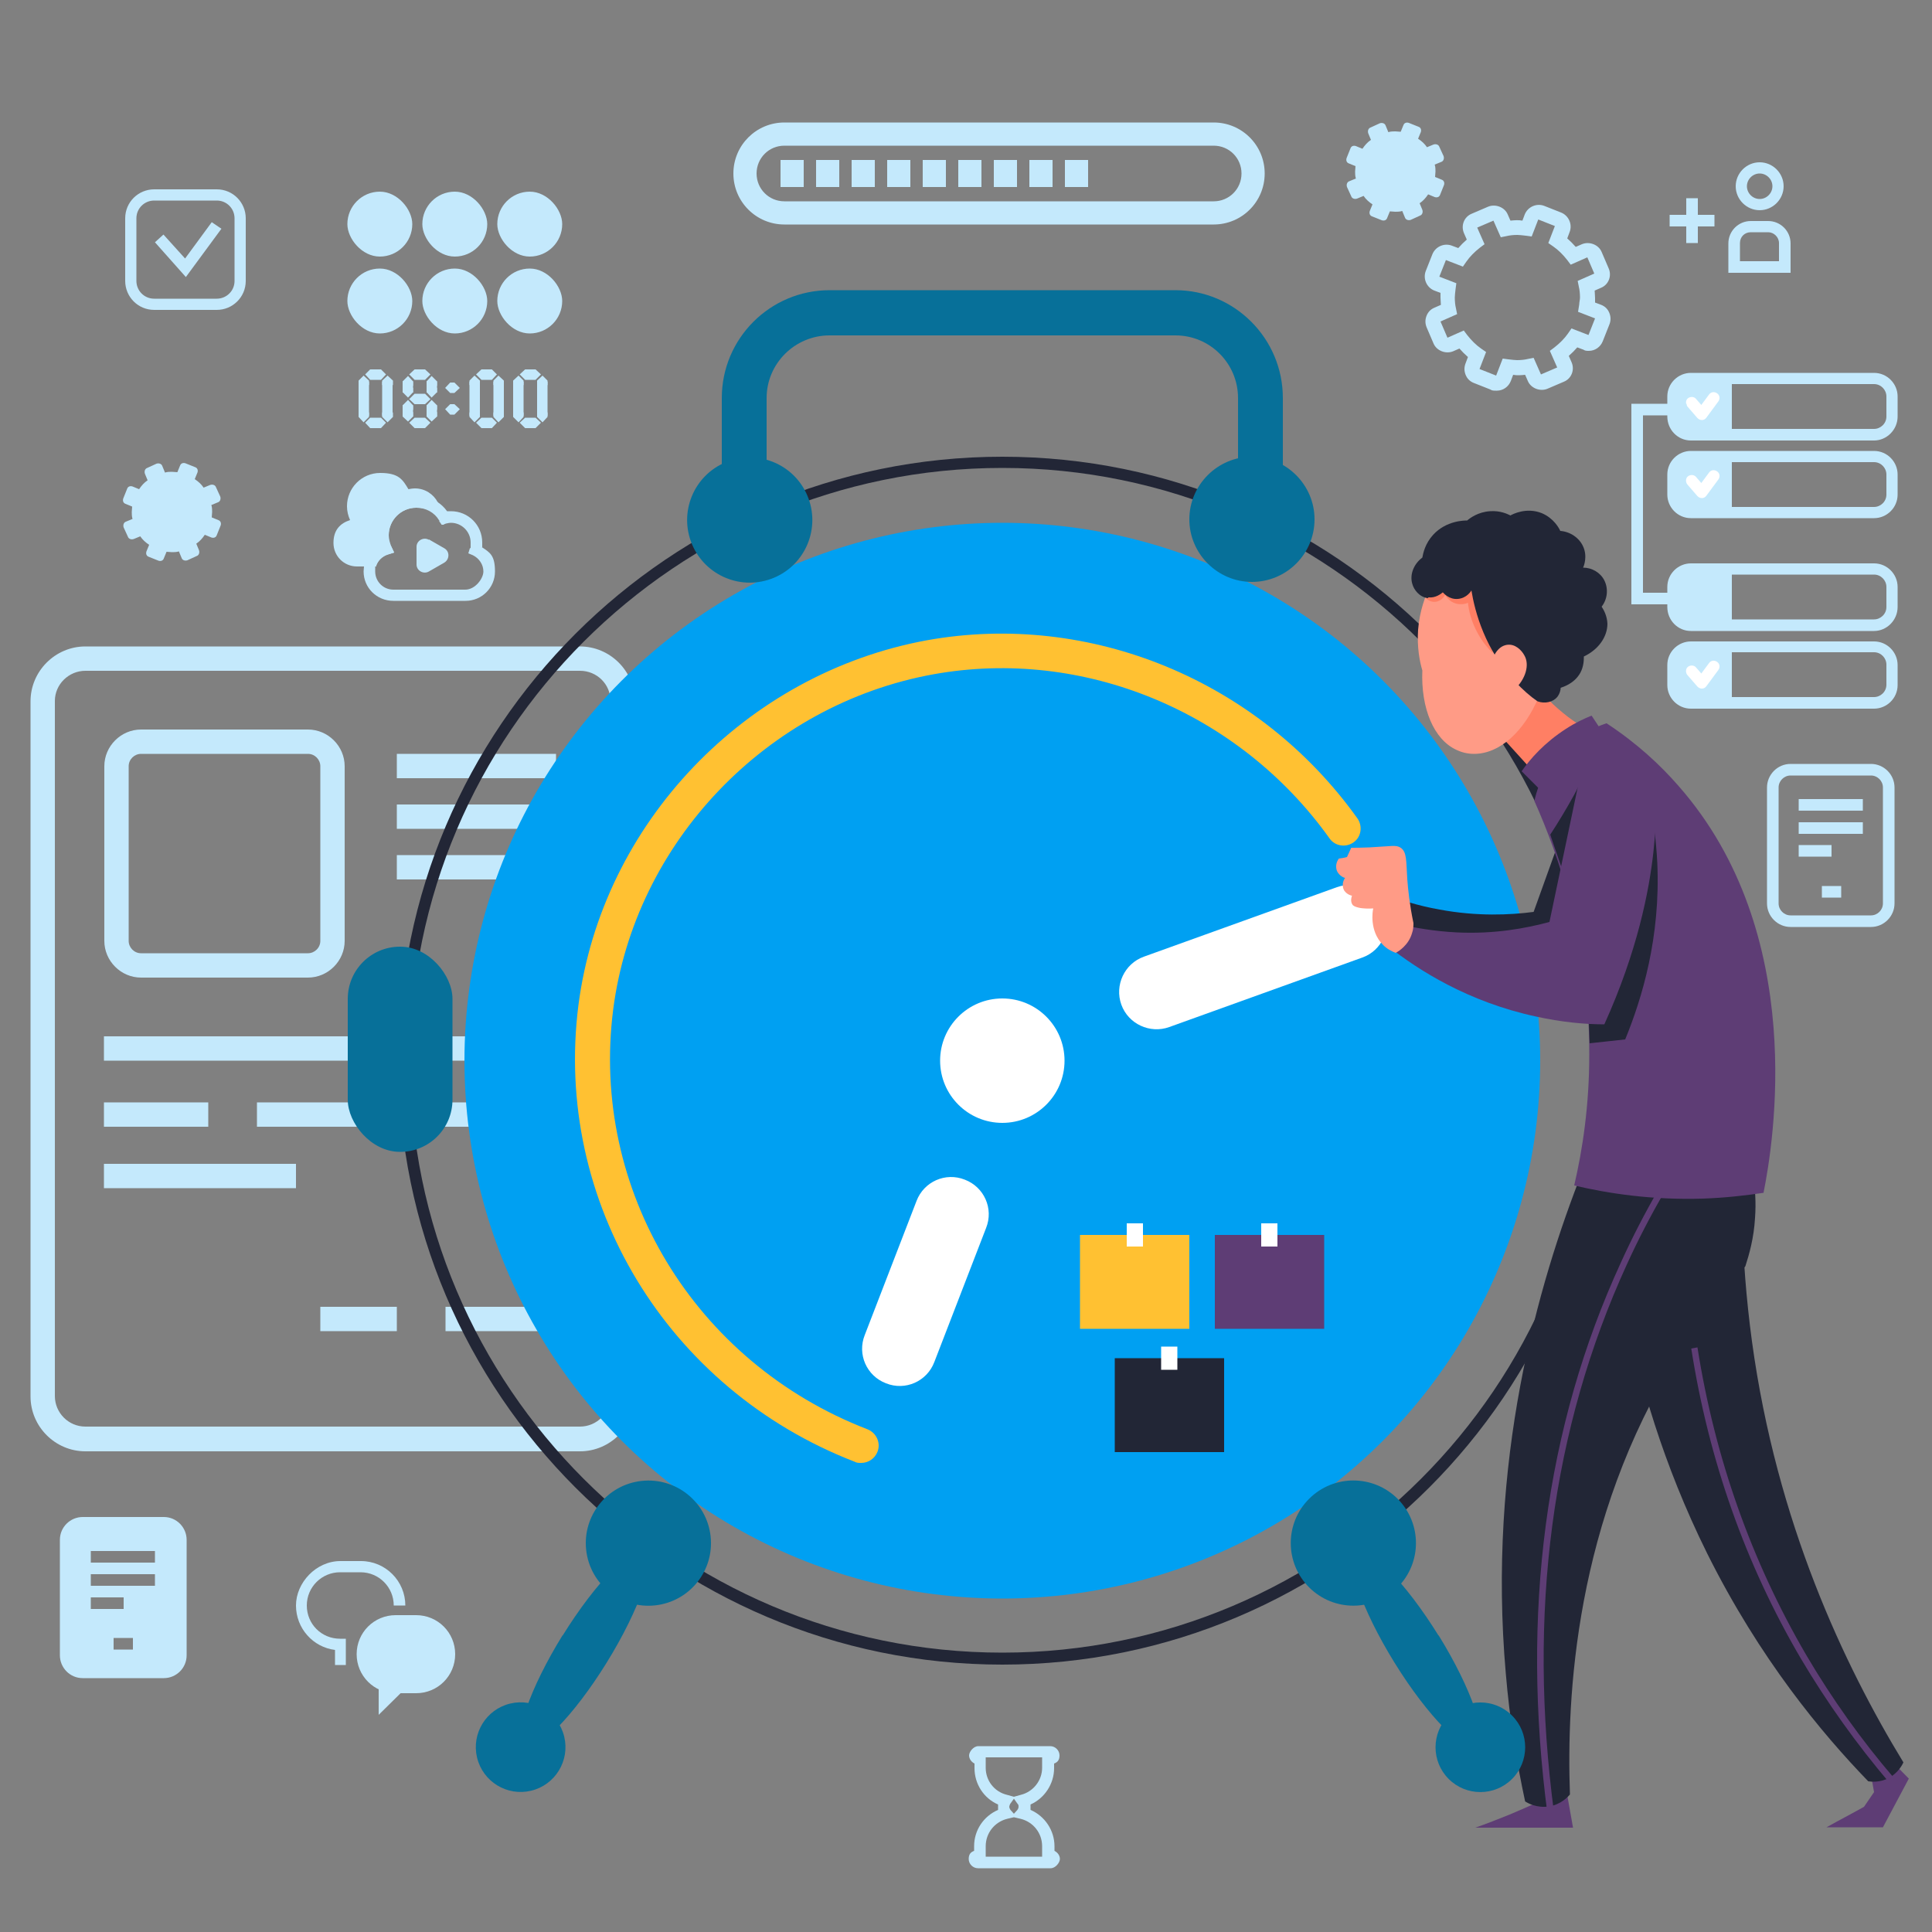 <?xml version="1.0" encoding="UTF-8"?>
<svg id="OBJECTS" xmlns="http://www.w3.org/2000/svg" version="1.1" viewBox="0 0 500 500">
  <rect x="0" y="0" width="500" height="500" fill="#808080" stroke="none"/>
  <!-- Generator: Adobe Illustrator 29.1.0, SVG Export Plug-In . SVG Version: 2.1.0 Build 142)  -->
  <defs>
    <style>
      .st0 {
        fill: #fff;
      }

      .st1 {
        fill: #5e3d75;
      }

      .st2 {
        fill: #ff7f64;
      }

      .st3 {
        fill: #00a0f2;
      }

      .st4 {
        fill: #ffc132;
      }

      .st5 {
        fill: #077099;
      }

      .st6 {
        fill: #c4e9fc;
      }

      .st7 {
        fill: #222636;
      }

      .st8 {
        fill: #ff9b86;
      }
    </style>
  </defs>
  <path class="st1" d="M486.9,453c2.4,2.4,4.7,4.9,7.1,7.3-2.2,4.2-4.5,8.4-6.7,12.6h-14.6c3.2-1.8,6.5-3.5,9.7-5.3.9-1.3,1.8-2.6,2.6-3.8-.5-3-1.1-6.1-1.6-9.1,1.1-.5,2.3-1.1,3.4-1.6Z"/>
  <path class="st1" d="M405.3,462.9c.6,3.4,1.2,6.8,1.8,10.1h-25.3c2.9-1,5.9-2.2,8.9-3.4,5.2-2.2,10.1-4.4,14.6-6.7Z"/>
  <g>
    <path class="st6" d="M150.1,375.6H22.1c-7.8,0-14.2-6.4-14.2-14.2v-179.9c0-7.8,6.4-14.2,14.2-14.2h128c7.8,0,14.2,6.4,14.2,14.2v179.9c0,7.8-6.4,14.2-14.2,14.2ZM22.1,173.6c-4.3,0-7.9,3.5-7.9,7.8v179.9c0,4.3,3.5,7.9,7.9,7.9h128c4.3,0,7.9-3.5,7.9-7.9v-179.9c0-4.3-3.5-7.8-7.9-7.8H22.1Z"/>
    <path class="st6" d="M79.7,253h-43.2c-5.2,0-9.5-4.3-9.5-9.5v-45.2c0-5.2,4.3-9.5,9.5-9.5h43.2c5.2,0,9.5,4.3,9.5,9.5v45.2c0,5.2-4.3,9.5-9.5,9.5ZM36.5,195.1c-1.7,0-3.2,1.4-3.2,3.2v45.2c0,1.7,1.4,3.2,3.2,3.2h43.2c1.7,0,3.2-1.4,3.2-3.2v-45.2c0-1.7-1.4-3.2-3.2-3.2h-43.2Z"/>
    <rect class="st6" x="102.7" y="195.1" width="41.2" height="6.3"/>
    <rect class="st6" x="102.7" y="208.2" width="41.2" height="6.3"/>
    <rect class="st6" x="102.7" y="221.3" width="41.2" height="6.3"/>
    <rect class="st6" x="26.9" y="268.2" width="67.1" height="6.3"/>
    <rect class="st6" x="107.2" y="268.2" width="16.1" height="6.3"/>
    <rect class="st6" x="26.9" y="285.3" width="27" height="6.3"/>
    <rect class="st6" x="66.5" y="285.3" width="27.5" height="6.3"/>
    <rect class="st6" x="107.2" y="285.3" width="33.8" height="6.3"/>
    <rect class="st6" x="26.9" y="301.2" width="49.7" height="6.3"/>
    <rect class="st6" x="82.9" y="338.2" width="19.8" height="6.3"/>
    <rect class="st6" x="115.3" y="338.2" width="28.7" height="6.3"/>
  </g>
  <path class="st7" d="M259.4,430.8c-86.2,0-156.3-70.1-156.3-156.3s70.1-156.3,156.3-156.3,156.3,70.1,156.3,156.3-70.1,156.3-156.3,156.3ZM259.4,121.1c-84.5,0-153.3,68.8-153.3,153.3s68.8,153.3,153.3,153.3,153.3-68.8,153.3-153.3-68.8-153.3-153.3-153.3Z"/>
  <circle class="st3" cx="259.4" cy="274.5" r="139.2"/>
  <path class="st6" d="M485,163.3h-47.4c-3.4,0-6.1-2.8-6.1-6.2v-5.2c0-3.4,2.8-6.1,6.1-6.1h47.4c3.4,0,6.1,2.8,6.1,6.1v5.2c0,3.4-2.8,6.2-6.1,6.2ZM437.6,148.7c-1.7,0-3.2,1.4-3.2,3.2v5.2c0,1.8,1.4,3.2,3.2,3.2h47.4c1.7,0,3.2-1.4,3.2-3.2v-5.2c0-1.7-1.4-3.2-3.2-3.2h-47.4Z"/>
  <path class="st6" d="M485,183.4h-47.4c-3.4,0-6.1-2.8-6.1-6.1v-5.2c0-3.4,2.8-6.1,6.1-6.1h47.4c3.4,0,6.1,2.8,6.1,6.1v5.2c0,3.4-2.8,6.1-6.1,6.1ZM437.6,168.8c-1.7,0-3.2,1.4-3.2,3.2v5.2c0,1.7,1.4,3.2,3.2,3.2h47.4c1.7,0,3.2-1.4,3.2-3.2v-5.2c0-1.7-1.4-3.2-3.2-3.2h-47.4Z"/>
  <path class="st6" d="M448.2,147.2v14.6h-10.6c-2.6,0-4.7-2.1-4.7-4.7v-5.2c0-2.6,2.1-4.7,4.7-4.7h10.6Z"/>
  <path class="st6" d="M437.6,167.4h10.6v14.5h-10.6c-2.6,0-4.7-2.1-4.7-4.7v-5.2c0-2.6,2.1-4.7,4.7-4.7Z"/>
  <path class="st0" d="M440.4,178.2c-.4,0-.8-.2-1.1-.5l-2.6-3c-.5-.6-.5-1.6.1-2.1.6-.5,1.6-.5,2.1.1l1.4,1.6,2-2.7c.5-.7,1.4-.8,2.1-.3.7.5.8,1.4.3,2.1l-3.1,4.2c-.3.4-.7.6-1.1.6h0Z"/>
  <path class="st6" d="M485,114h-47.4c-3.4,0-6.1-2.8-6.1-6.2v-5.2c0-3.4,2.8-6.1,6.1-6.1h47.4c3.4,0,6.1,2.8,6.1,6.1v5.2c0,3.4-2.8,6.2-6.1,6.2ZM437.6,99.4c-1.7,0-3.2,1.4-3.2,3.2v5.2c0,1.8,1.4,3.2,3.2,3.2h47.4c1.7,0,3.2-1.4,3.2-3.2v-5.2c0-1.7-1.4-3.2-3.2-3.2h-47.4Z"/>
  <path class="st6" d="M485,134.1h-47.4c-3.4,0-6.1-2.8-6.1-6.1v-5.2c0-3.4,2.8-6.1,6.1-6.1h47.4c3.4,0,6.1,2.8,6.1,6.1v5.2c0,3.4-2.8,6.1-6.1,6.1ZM437.6,119.6c-1.7,0-3.2,1.4-3.2,3.2v5.2c0,1.7,1.4,3.2,3.2,3.2h47.4c1.7,0,3.2-1.4,3.2-3.2v-5.2c0-1.7-1.4-3.2-3.2-3.2h-47.4Z"/>
  <path class="st6" d="M448.2,97.9v14.6h-10.6c-2.6,0-4.7-2.1-4.7-4.7v-5.2c0-2.6,2.1-4.7,4.7-4.7h10.6Z"/>
  <path class="st6" d="M437.6,118.1h10.6v14.5h-10.6c-2.6,0-4.7-2.1-4.7-4.7v-5.2c0-2.6,2.1-4.7,4.7-4.7Z"/>
  <path class="st0" d="M440.4,128.9c-.4,0-.8-.2-1.1-.5l-2.6-3c-.5-.6-.5-1.6.1-2.1.6-.5,1.6-.5,2.1.1l1.4,1.6,2-2.7c.5-.7,1.4-.8,2.1-.3.7.5.8,1.4.3,2.1l-3.1,4.2c-.3.4-.7.6-1.1.6h0Z"/>
  <path class="st7" d="M425.7,200.9c3.6,5.4,2.7,11.9.4,21-2.5,9.7-7.5,24.8-18.7,42.4-5.1-.7-10.9-2.1-17.2-4.4-15.9-5.8-26.8-15.1-33.2-21.7.3-2.3.7-4.7,1-7,4,1.6,8.9,3.2,14.6,4.2,9.7,1.8,18.2,1.4,24.3.6,5.2-14.4,10.3-28.7,15.5-43.1,3.3.6,9.7,2.4,13.3,7.9Z"/>
  <path class="st7" d="M450.9,315.4c.2,9.9,1,20.6,2.5,31.7,6.4,47,23.9,83.9,39.2,109-.3.7-1.4,2.7-3.7,4-2.4,1.3-4.7,1-5.4.9-12-12.4-28.1-31.7-41.7-59-11.6-23.4-17.6-45.1-20.8-61.2,10-8.5,20-17,30-25.5Z"/>
  <path class="st7" d="M453.8,304.9c.4,2.7.7,6.2.4,10.3-.3,5.2-1.5,9.4-2.5,12.5-5.9,6.6-11.9,14.3-17.5,23.2-26.7,42.7-28.8,88.5-27.9,113.5-.5.6-2.3,2.6-5.4,3.1-3.2.5-5.6-.9-6.2-1.3-2.2-10.2-4-21.2-5-33.1-4.8-54.6,8.1-100.4,20-130.4,14.7.7,29.4,1.5,44.2,2.2Z"/>
  <path class="st1" d="M400.5,469.6c-6.9-52.2-.6-100.3,19-142.9,2.9-6.4,6.2-12.8,9.8-19l1.4.8c-3.5,6.1-6.8,12.4-9.7,18.8-19.4,42.4-25.7,90.1-18.8,142l-1.7.2Z"/>
  <path class="st2" d="M414.3,190.5c-2.7-1.2-6.2-3-9.8-6-3.6-2.9-6.2-6-7.9-8.3-1.2,0-4,.1-6.8,1.9-4.1,2.6-5.3,6.7-5.6,7.7,6.2,6.8,12.4,13.7,18.6,20.5,3.8-5.3,7.7-10.5,11.5-15.8Z"/>
  <path class="st8" d="M398.2,180.4c-3.7,8.8-10,14.7-16.7,14.7-.9,0-2.6-.1-4.5-1-6-2.7-9.3-10.9-8.9-20.6-.7-2.3-1.4-6-1.1-10.5.4-5,1.9-8.8,3-11.1,3.9-.4,7,.2,9.2.9,15.6,5,18.9,26.6,19,27.6Z"/>
  <path class="st1" d="M415.8,187.2c7.9,5.2,13.9,10.8,18.6,16.2,33.7,38.3,24.5,92.8,22,105.3-4.7.7-10,1.3-15.7,1.5-13.1.4-24.4-1.3-33.3-3.4,2.2-9.4,3.9-20.8,3.9-33.8.1-28.7-7.9-51.6-14.2-65.7.5-2.4,1.6-5.8,3.9-9.3,4.9-7.3,12.1-9.9,14.7-10.8Z"/>
  <path class="st7" d="M426.9,207.3c1,4.8,1.7,10.1,2,15.9.9,19.4-4,35.3-8.3,45.8-3.1.3-6.1.7-9.2,1-.2-5.3-.4-10.6-.6-15.9,5.4-15.6,10.8-31.2,16.2-46.8Z"/>
  <path class="st1" d="M415.8,191.1c-1.3-2-2.6-3.9-3.9-5.9-2,.8-4.3,1.9-6.6,3.4-5.6,3.6-9.3,7.8-11.5,11,1.9,1.9,3.8,3.8,5.6,5.6,1.1-1.9,2.7-4.1,4.9-6.4,4.1-4.2,8.5-6.6,11.5-7.8Z"/>
  <path class="st7" d="M411.4,197.7c-1.2,2.5-2.5,5.1-3.9,7.8-2.1,3.8-4.2,7.3-6.3,10.5,1.5,4.5,3.1,8.9,4.6,13.4,1.9-10.6,3.8-21.2,5.6-31.8Z"/>
  <path class="st1" d="M424.6,199.8c4.3,4.8,4.3,11.4,3.3,20.7-1.1,10-4.1,25.6-12.7,44.6-5.2,0-11.2-.6-17.6-2-17.7-3.8-30.6-12.1-38.2-18.1.8-2,1.6-3.9,2.4-5.9,4.2,1,9.3,1.9,15.1,2.2,9.9.5,18.2-1.1,24.1-2.7,3.1-14.9,6.3-29.9,9.4-44.8,3.3.2,9.9,1.1,14.2,6Z"/>
  <path class="st1" d="M489,461.4c-8.5-10-16.2-20.8-22.9-32.1-14.4-24.5-23.9-51.5-28.4-80.3l1.6-.3c4.5,28.6,14,55.4,28.2,79.7,6.6,11.2,14.2,21.9,22.7,31.8l-1.3,1.1Z"/>
  <path class="st2" d="M368.2,152.3c-.2,1.6.9,3.1,2.4,3.4,1.4.3,2.8-.5,3.4-1.8.1.3,1,1.8,2.8,2.3,1.5.4,2.7,0,3.1-.2.2,1.9.8,4.8,2.6,8,1.2,2.2,2.7,3.9,3.8,5-1.4-6.3-2.9-12.7-4.3-19-4.6.8-9.2,1.6-13.8,2.3Z"/>
  <path class="st7" d="M369.5,154.8c-2.2-.3-3.6-2.2-4-3.7-.7-2.3.3-5.1,2.6-6.8.2-1.1.7-3.6,2.8-5.9,3.4-3.7,8.1-3.7,8.8-3.7.7-.6,2.8-2.2,5.9-2.4,2.6-.2,4.5.7,5.3,1.1.5-.3,4.1-2.2,8.1-.6,3.1,1.3,4.5,3.9,4.8,4.6,2.6.2,4.9,1.8,5.9,4,1.2,2.6.2,5.1,0,5.5,2.3,0,4.5,1.3,5.5,3.3,1.1,2.2.8,4.9-.7,6.8.6.9,1.4,2.4,1.5,4.4,0,3.4-2.3,6.7-6.1,8.5,0,.8,0,2.5-.9,4.2-1.6,2.9-4.6,3.7-5.1,3.9,0,.5-.2,1.5-.9,2.4-1.1,1.3-3.2,1.8-5.1,1.1-1.9-1.3-3.8-3-5.7-5-7.9-8.3-10.5-18.2-11.4-23.7-.1.2-1.2,2-3.5,2.2-2.3.2-3.7-1.5-3.9-1.7-.5.4-1.9,1.5-3.7,1.3Z"/>
  <path class="st8" d="M386.6,169.9c0-.1,1-2.6,3.3-3,2.2-.4,3.9,1.4,4.6,2.7,1.4,2.4.4,6.1-2.6,8.9-.8-.4-1.7-1-2.7-2-2.3-2.5-2.6-5.4-2.7-6.5Z"/>
  <path class="st0" d="M440.4,108.7c-.4,0-.8-.2-1.1-.5l-2.6-3c-.5-.6-.5-1.6.1-2.1.6-.5,1.6-.5,2.1.1l1.4,1.6,2-2.7c.5-.7,1.4-.8,2.1-.3.7.5.8,1.4.3,2.1l-3.1,4.2c-.3.4-.7.6-1.1.6h0Z"/>
  <path class="st6" d="M42.4,392.6h-21c-3.2,0-5.9,2.6-5.9,5.9v29.9c0,3.2,2.6,5.9,5.9,5.9h21c3.2,0,5.9-2.6,5.9-5.9v-29.9c0-3.2-2.6-5.9-5.9-5.9ZM23.5,413.4h8.5v3h-8.5v-3ZM34.4,426.9h-5v-3h5v3ZM40.1,410.4h-16.6v-3h16.6v3ZM40.1,404.4h-16.6v-3h16.6v3Z"/>
  <path class="st6" d="M271.7,483.5h-18.6c-1.3,0-2.4-1.1-2.4-2.4s.6-1.8,1.4-2.1v-1.2c0-4.2,2.5-7.8,6.2-9.4,0-.3,0-.6,0-.8s0-.4,0-.6c-3.7-1.6-6.1-5.3-6.1-9.4v-1.2c-.8-.4-1.4-1.2-1.4-2.1s1.1-2.4,2.4-2.4h18.6c1.3,0,2.4,1.1,2.4,2.4s-.6,1.8-1.4,2.1v1.2c0,4.1-2.5,7.8-6.1,9.4,0,.2,0,.4,0,.6s0,.6,0,.8c3.7,1.6,6.2,5.3,6.2,9.4v1.2c.8.4,1.4,1.2,1.4,2.1s-1.1,2.4-2.4,2.4ZM255.1,480.5h14.6v-2.7c0-3.4-2.3-6.3-5.6-7.1l-1.7-.4-1.7.4c-3.3.8-5.6,3.7-5.6,7.1v2.7ZM262.4,465.5l-1,1.4c0,.1-.2.4-.2.7s.2.6.3.8l.9,1,.9-1c.1-.2.3-.4.3-.8s0-.5-.2-.7l-1-1.4ZM255.1,454.8v2.7c0,3.3,2.2,6.2,5.5,7l1.8.5,1.8-.5c3.2-.8,5.5-3.7,5.5-7v-2.7h-14.6Z"/>
  <g>
    <g>
      <rect class="st6" x="121.5" y="98.8" width="2.7" height="8.8"/>
      <polygon class="st6" points="124.2 98.5 124.2 99.6 122.8 101 121.5 99.6 121.5 98.5 122.8 97.2 124.2 98.5"/>
      <polygon class="st6" points="124.2 106.8 124.2 107.9 122.8 109.3 121.5 107.9 121.5 106.8 122.8 105.4 124.2 106.8"/>
      <rect class="st6" x="127.7" y="98.8" width="2.7" height="8.8"/>
      <polygon class="st6" points="130.4 98.5 130.4 99.6 129 101 127.7 99.6 127.7 98.5 129 97.2 130.4 98.5"/>
      <polygon class="st6" points="127.3 95.6 126.5 95.6 126.2 95.6 125.7 95.6 125.4 95.6 124.6 95.6 123.2 96.9 124.6 98.3 125.4 98.3 125.7 98.3 126.2 98.3 126.5 98.3 127.3 98.3 128.6 96.9 127.3 95.6"/>
      <polygon class="st6" points="127.3 108.1 126.5 108.1 126.2 108.1 125.7 108.1 125.4 108.1 124.6 108.1 123.2 109.4 124.6 110.8 125.4 110.8 125.7 110.8 126.2 110.8 126.5 110.8 127.3 110.8 128.6 109.4 127.3 108.1"/>
      <polygon class="st6" points="130.4 106.8 130.4 107.9 129 109.3 127.7 107.9 127.7 106.8 129 105.4 130.4 106.8"/>
      <rect class="st6" x="132.8" y="98.8" width="2.7" height="8.8"/>
      <polygon class="st6" points="135.5 98.5 135.5 99.6 134.2 101 132.8 99.6 132.8 98.5 134.2 97.2 135.5 98.5"/>
      <polygon class="st6" points="135.5 106.8 135.5 107.9 134.2 109.3 132.8 107.9 132.8 106.8 134.2 105.4 135.5 106.8"/>
      <rect class="st6" x="139" y="98.8" width="2.7" height="8.8"/>
      <polygon class="st6" points="141.7 98.5 141.7 99.6 140.4 101 139 99.6 139 98.5 140.4 97.2 141.7 98.5"/>
      <polygon class="st6" points="138.6 95.6 137.9 95.6 137.5 95.6 137 95.6 136.7 95.6 135.9 95.6 134.5 96.9 135.9 98.3 136.7 98.3 137 98.3 137.5 98.3 137.9 98.3 138.6 98.3 140 96.9 138.6 95.6"/>
      <polygon class="st6" points="138.6 108.1 137.9 108.1 137.5 108.1 137 108.1 136.7 108.1 135.9 108.1 134.5 109.4 135.9 110.8 136.7 110.8 137 110.8 137.5 110.8 137.9 110.8 138.6 110.8 140 109.4 138.6 108.1"/>
      <polygon class="st6" points="141.7 106.8 141.7 107.9 140.4 109.3 139 107.9 139 106.8 140.4 105.4 141.7 106.8"/>
      <rect class="st6" x="92.8" y="98.8" width="2.7" height="8.8"/>
      <polygon class="st6" points="95.5 98.5 95.5 99.6 94.1 101 92.8 99.6 92.8 98.5 94.1 97.2 95.5 98.5"/>
      <polygon class="st6" points="95.5 106.8 95.5 107.9 94.1 109.3 92.8 107.9 92.8 106.8 94.1 105.4 95.5 106.8"/>
      <rect class="st6" x="98.9" y="98.8" width="2.7" height="8.8"/>
      <polygon class="st6" points="101.7 98.5 101.7 99.6 100.3 101 98.9 99.6 98.9 98.5 100.3 97.2 101.7 98.5"/>
      <polygon class="st6" points="98.6 95.6 97.8 95.6 97.5 95.6 97 95.6 96.7 95.6 95.8 95.6 94.5 96.9 95.8 98.3 96.7 98.3 97 98.3 97.5 98.3 97.8 98.3 98.6 98.3 99.9 96.9 98.6 95.6"/>
      <polygon class="st6" points="98.6 108.1 97.8 108.1 97.5 108.1 97 108.1 96.7 108.1 95.8 108.1 94.5 109.4 95.8 110.8 96.7 110.8 97 110.8 97.5 110.8 97.8 110.8 98.6 110.8 99.9 109.4 98.6 108.1"/>
      <polygon class="st6" points="101.7 106.8 101.7 107.9 100.3 109.3 98.9 107.9 98.9 106.8 100.3 105.4 101.7 106.8"/>
      <polygon class="st6" points="116.5 99 117.6 99 119 100.4 117.6 101.7 116.5 101.7 115.2 100.4 116.5 99"/>
      <polygon class="st6" points="116.5 104.6 117.6 104.6 119 105.9 117.6 107.3 116.5 107.3 115.2 105.9 116.5 104.6"/>
      <g>
        <polygon class="st6" points="110 95.6 109.2 95.6 108.9 95.6 108.4 95.6 108.1 95.6 107.3 95.6 105.9 96.9 107.3 98.3 108.1 98.3 108.4 98.3 108.9 98.3 109.2 98.3 110 98.3 111.4 96.9 110 95.6"/>
        <polygon class="st6" points="110 101.9 109.2 101.9 108.9 101.9 108.4 101.9 108.1 101.9 107.3 101.9 105.9 103.3 107.3 104.6 108.1 104.6 108.4 104.6 108.9 104.6 109.2 104.6 110 104.6 111.4 103.3 110 101.9"/>
        <polygon class="st6" points="110 108.1 109.2 108.1 108.9 108.1 108.4 108.1 108.1 108.1 107.3 108.1 105.9 109.4 107.3 110.8 108.1 110.8 108.4 110.8 108.9 110.8 109.2 110.8 110 110.8 111.4 109.4 110 108.1"/>
        <polygon class="st6" points="113.1 104.9 113.1 106 111.7 107.3 110.4 106 110.4 104.9 111.7 103.5 113.1 104.9"/>
        <polygon class="st6" points="113.1 106.7 113.1 107.8 111.7 109.1 110.4 107.8 110.4 106.7 111.7 105.3 113.1 106.7"/>
        <rect class="st6" x="110.4" y="104.9" width="2.7" height="2.9"/>
        <polygon class="st6" points="113.1 98.7 113.1 99.8 111.7 101.1 110.4 99.8 110.4 98.7 111.7 97.3 113.1 98.7"/>
        <polygon class="st6" points="113.1 100.4 113.1 101.5 111.7 102.9 110.4 101.5 110.4 100.4 111.7 99.1 113.1 100.4"/>
        <rect class="st6" x="110.4" y="98.7" width="2.7" height="2.9"/>
        <polygon class="st6" points="106.9 104.9 106.9 106 105.6 107.3 104.2 106 104.2 104.9 105.6 103.5 106.9 104.9"/>
        <polygon class="st6" points="106.9 106.7 106.9 107.8 105.6 109.1 104.2 107.8 104.2 106.7 105.6 105.3 106.9 106.7"/>
        <rect class="st6" x="104.2" y="104.9" width="2.7" height="2.9"/>
        <polygon class="st6" points="106.9 98.7 106.9 99.8 105.6 101.1 104.2 99.8 104.2 98.7 105.6 97.3 106.9 98.7"/>
        <polygon class="st6" points="106.9 100.4 106.9 101.5 105.6 102.9 104.2 101.5 104.2 100.4 105.6 99.1 106.9 100.4"/>
        <rect class="st6" x="104.2" y="98.7" width="2.7" height="2.9"/>
      </g>
    </g>
    <g>
      <rect class="st6" x="89.9" y="49.6" width="16.8" height="16.8" rx="8.4" ry="8.4"/>
      <rect class="st6" x="109.3" y="49.6" width="16.8" height="16.8" rx="8.4" ry="8.4"/>
      <rect class="st6" x="128.7" y="49.6" width="16.8" height="16.8" rx="8.4" ry="8.4"/>
      <rect class="st6" x="89.9" y="69.5" width="16.8" height="16.8" rx="8.4" ry="8.4"/>
      <rect class="st6" x="109.3" y="69.5" width="16.8" height="16.8" rx="8.4" ry="8.4"/>
      <rect class="st6" x="128.7" y="69.5" width="16.8" height="16.8" rx="8.4" ry="8.4"/>
    </g>
  </g>
  <path class="st6" d="M56.5,134.6l-1.7-.7c0-.5.1-.9.1-1.4s0-1.2-.2-1.8l1.7-.7c.6-.2.8-.9.6-1.5l-1.1-2.4c-.2-.6-.9-.8-1.5-.6l-1.7.7c-.6-.9-1.4-1.6-2.3-2.2l.7-1.7c.2-.6,0-1.2-.6-1.4l-2.5-1c-.6-.2-1.2,0-1.4.6l-.7,1.7c-.5,0-.9-.1-1.4-.1s-1.2,0-1.8.2l-.7-1.7c-.2-.6-.9-.8-1.5-.6l-2.4,1.1c-.6.2-.8.9-.6,1.5l.7,1.7c-.9.6-1.6,1.4-2.2,2.3l-1.7-.7c-.6-.2-1.2,0-1.4.6l-1,2.5c-.2.6,0,1.2.6,1.4l1.7.7c0,.5-.1.9-.1,1.4s0,1.2.2,1.8l-1.7.7c-.6.2-.8.9-.6,1.5l1.1,2.4c.2.6.9.8,1.5.6l1.7-.7c.6.9,1.4,1.6,2.3,2.2l-.7,1.7c-.2.6,0,1.2.6,1.4l2.5,1c.6.2,1.2,0,1.4-.6l.7-1.7c.5,0,.9.1,1.4.1s1.2,0,1.8-.2l.7,1.7c.2.6.9.8,1.5.6l2.4-1.1c.6-.2.8-.9.6-1.5l-.7-1.7c.9-.6,1.6-1.4,2.2-2.3l1.7.7c.6.2,1.2,0,1.4-.6l1-2.5c.2-.6,0-1.2-.6-1.4Z"/>
  <path class="st6" d="M373.1,46.5l-1.7-.7c0-.5.1-.9.1-1.4s0-1.2-.2-1.8l1.7-.7c.6-.2.8-.9.6-1.5l-1.1-2.4c-.2-.6-.9-.8-1.5-.6l-1.7.7c-.6-.9-1.4-1.6-2.3-2.2l.7-1.7c.2-.6,0-1.2-.6-1.4l-2.5-1c-.6-.2-1.2,0-1.4.6l-.7,1.7c-.5,0-.9-.1-1.4-.1s-1.2,0-1.8.2l-.7-1.7c-.2-.6-.9-.8-1.5-.6l-2.4,1.1c-.6.2-.8.9-.6,1.5l.7,1.7c-.9.6-1.6,1.4-2.2,2.3l-1.7-.7c-.6-.2-1.2,0-1.4.6l-1,2.5c-.2.6,0,1.2.6,1.4l1.7.7c0,.5-.1.9-.1,1.4s0,1.2.2,1.8l-1.7.7c-.6.2-.8.9-.6,1.5l1.1,2.4c.2.6.9.8,1.5.6l1.7-.7c.6.9,1.4,1.6,2.3,2.2l-.7,1.7c-.2.6,0,1.2.6,1.4l2.5,1c.6.2,1.2,0,1.4-.6l.7-1.7c.5,0,.9.1,1.4.1s1.2,0,1.8-.2l.7,1.7c.2.6.9.8,1.5.6l2.4-1.1c.6-.2.8-.9.6-1.5l-.7-1.7c.9-.6,1.6-1.4,2.2-2.3l1.7.7c.6.2,1.2,0,1.4-.6l1-2.5c.2-.6,0-1.2-.6-1.4Z"/>
  <path class="st6" d="M387.1,101.1c-.5,0-1,0-1.4-.3l-4.3-1.7c-1-.4-1.7-1.1-2.1-2.1-.4-1-.4-2,0-3l.6-1.6c-.8-.7-1.5-1.4-2.2-2.2l-1.6.7c-1.9.8-4.3-.1-5.1-2l-1.8-4.2c-.4-1-.4-2,0-3,.4-1,1.1-1.7,2.1-2.1l1.6-.7c0-.6-.1-1.2-.1-1.9s0-.8,0-1.2l-1.6-.6c-2-.8-3-3.1-2.2-5.1l1.7-4.3c.8-2,3.1-3,5.1-2.2l1.6.6c.7-.8,1.4-1.5,2.2-2.2l-.7-1.6c-.9-2,0-4.3,2-5.1l4.2-1.8c1.9-.8,4.3.1,5.1,2l.7,1.6c1-.1,2.1-.2,3.1,0l.6-1.6c.8-2,3.1-3,5.1-2.2l4.3,1.7c2,.8,3,3.1,2.2,5.1l-.6,1.6c.8.7,1.5,1.4,2.2,2.2l1.6-.7c1.9-.8,4.3.1,5.1,2l1.8,4.2c.9,2,0,4.3-2,5.1l-1.6.7c0,.6.1,1.2.1,1.9s0,.8,0,1.2l1.6.6c1,.4,1.7,1.1,2.1,2.1.4,1,.4,2,0,3l-1.7,4.3c-.6,1.5-2,2.5-3.6,2.5h0c-.5,0-1,0-1.4-.3l-1.6-.6c-.7.8-1.4,1.5-2.2,2.2l.7,1.6c.9,2,0,4.3-2,5.1l-4.2,1.8c-1.9.8-4.3-.1-5.1-2l-.7-1.6c-1,.1-2.1.2-3.1,0l-.6,1.6c-.6,1.5-2,2.5-3.6,2.5ZM378.8,85.5l.9,1.2c1.1,1.4,2.3,2.6,3.6,3.5l1.3.9-1.7,4.4,4.3,1.7,1.7-4.4,1.5.2c1,.1,1.6.2,2.2.2,1,0,2-.1,2.8-.3l1.5-.3,1.9,4.3,4.2-1.8-1.9-4.3,1.2-.9c1.4-1.1,2.6-2.3,3.5-3.6l.9-1.3,4.4,1.7,1.7-4.3-4.4-1.7.3-1.9c0-.6.2-1.2.2-1.8,0-1-.1-2-.3-2.8l-.3-1.5,4.3-1.9-1.8-4.2-4.3,1.9-.9-1.2c-1.1-1.4-2.3-2.6-3.6-3.5l-1.3-.9,1.7-4.4-4.3-1.7-1.7,4.4-1.5-.2c-1-.1-1.6-.2-2.2-.2-1,0-2,.1-2.8.3l-1.5.3-1.9-4.3-4.2,1.8,1.9,4.3-1.2.9c-1.4,1.1-2.6,2.3-3.5,3.6l-.9,1.3-4.4-1.7-1.7,4.3,4.4,1.7-.2,1.5c-.1,1-.2,1.6-.2,2.2,0,1,.1,2,.3,2.8l.3,1.5-4.3,1.9,1.8,4.2,4.3-1.9Z"/>
  <g>
    <path class="st6" d="M56.1,80.2h-16.2c-4.2,0-7.5-3.4-7.5-7.5v-16.2c0-4.2,3.4-7.5,7.5-7.5h16.2c4.2,0,7.5,3.4,7.5,7.5v16.2c0,4.2-3.4,7.5-7.5,7.5ZM39.9,51.9c-2.5,0-4.6,2-4.6,4.6v16.2c0,2.5,2,4.6,4.6,4.6h16.2c2.5,0,4.6-2,4.6-4.6v-16.2c0-2.5-2-4.6-4.6-4.6h-16.2Z"/>
    <polygon class="st6" points="48.1 71.7 40.1 62.7 42.3 60.7 47.9 66.9 54.8 57.5 57.3 59.2 48.1 71.7"/>
  </g>
  <g>
    <path class="st6" d="M484.2,239.9h-20.8c-3.3,0-6.1-2.7-6.1-6.1v-30c0-3.3,2.7-6.1,6.1-6.1h20.8c3.3,0,6.1,2.7,6.1,6.1v30c0,3.3-2.7,6.1-6.1,6.1ZM463.4,200.7c-1.7,0-3.1,1.4-3.1,3.1v30c0,1.7,1.4,3.1,3.1,3.1h20.8c1.7,0,3.1-1.4,3.1-3.1v-30c0-1.7-1.4-3.1-3.1-3.1h-20.8Z"/>
    <rect class="st6" x="465.5" y="206.8" width="16.6" height="3"/>
    <rect class="st6" x="465.5" y="212.8" width="16.6" height="3"/>
    <rect class="st6" x="465.5" y="218.7" width="8.5" height="3"/>
    <rect class="st6" x="471.5" y="229.3" width="5" height="3"/>
  </g>
  <circle class="st0" cx="259.4" cy="274.5" r="16.1"/>
  <path class="st0" d="M223.8,345.5l13.4-34.7c1.9-5,7.5-7.5,12.5-5.5h0c5,1.9,7.5,7.5,5.5,12.5l-13.4,34.7c-1.9,5-7.5,7.5-12.5,5.5h0c-5-1.9-7.5-7.5-5.5-12.5Z"/>
  <path class="st0" d="M290.2,260h0c-1.8-5,.8-10.6,5.8-12.4l50-18c5-1.8,10.6.8,12.4,5.8h0c1.8,5-.8,10.6-5.8,12.4l-50,18c-5,1.8-10.6-.8-12.4-5.8Z"/>
  <path class="st8" d="M365.8,238.8c0,.8,0,1.7-.4,2.8-.9,3-3.4,4.6-4.2,5-1-.4-2.3-1-3.4-2.2-3.4-3.5-2.6-8.6-2.4-9.3-1.4.1-2.5,0-3.3-.1-1.6-.3-2-.7-2.1-.9-.6-.9-.2-2.1-.1-2.3-.2,0-1.3-.3-2-1.3-.6-1-.5-2.3.2-3.3-.2,0-1.5-.5-2.1-1.8-.4-1.1-.2-2.3.5-3.2.7-.1,1.4-.2,2.1-.4.4-.8.7-1.6,1.1-2.4,1.1,0,2.8,0,4.8-.1,5.7-.3,6.8-.7,8,.1,1.6,1.1,1.4,3.3,1.7,8.1.2,2.7.6,6.6,1.6,11.4Z"/>
  <g>
    <circle class="st5" cx="383.2" cy="452.2" r="11.6" transform="translate(-207.6 403.4) rotate(-45)"/>
    <circle class="st5" cx="350.3" cy="399.3" r="16.2" transform="translate(-179.8 364.7) rotate(-45)"/>
    <path class="st5" d="M372.3,423.2c8.6,13.9,13,26.8,9.9,28.8-3.1,1.9-12.7-7.8-21.3-21.7-8.6-13.9-13-26.8-9.9-28.7,3.1-1.9,12.7,7.8,21.3,21.7Z"/>
  </g>
  <g>
    <circle class="st5" cx="167.9" cy="399.3" r="16.2" transform="translate(-42.9 20.9) rotate(-6.3)"/>
    <circle class="st5" cx="134.7" cy="452.2" r="11.6" transform="translate(-101.8 43.9) rotate(-13.5)"/>
    <path class="st5" d="M145.6,423.2c-8.6,13.9-13,26.8-9.9,28.8,3.1,1.9,12.7-7.8,21.3-21.7,8.6-13.9,13-26.8,9.9-28.7-3.1-1.9-12.7,7.8-21.3,21.7Z"/>
  </g>
  <rect class="st5" x="90" y="245" width="27.1" height="53.1" rx="13.5" ry="13.5"/>
  <g>
    <path class="st5" d="M340.2,134.4c0,9-7.3,16.2-16.2,16.2s-16.2-7.3-16.2-16.2,7.3-16.2,16.2-16.2,16.2,7.3,16.2,16.2Z"/>
    <circle class="st5" cx="194.1" cy="134.4" r="16.2" transform="translate(-36.9 85.5) rotate(-22.7)"/>
    <path class="st5" d="M304.2,75.1h-89.5c-15.4,0-27.9,12.5-27.9,27.9v32.7h11.6v-32.7c0-8.9,7.3-16.2,16.3-16.2h89.5c9,0,16.2,7.3,16.2,16.2v32.7h11.6v-32.7c0-15.4-12.5-27.9-27.8-27.9Z"/>
  </g>
  <path class="st4" d="M222.8,378.6c-.5,0-1.1,0-1.6-.3-48.6-18.8-78-67.4-71.5-118.2,6.1-47,43.2-85.8,90.2-94.4,42.2-7.6,85.9,10.4,111.4,46.1,1.4,2,1,4.8-1,6.2-2,1.4-4.8,1-6.2-1-23.4-32.8-63.7-49.5-102.5-42.5-43.2,7.8-77.3,43.5-82.9,86.7-6,46.7,21,91.4,65.8,108.7,2.3.9,3.5,3.5,2.6,5.8-.7,1.8-2.4,2.9-4.2,2.9Z"/>
  <g>
    <path class="st6" d="M124.8,141.6c0-.4,0-.8,0-1.2,0-4.5-3.6-8.1-8.1-8.1s-.6,0-1,0c-.7-1-1.6-1.8-2.5-2.4-1.6-1-3.5-1.6-5.5-1.6-5.5,0-10.1,4.5-10.1,10.1s.1,1.9.4,2.8c-2,1.1-3.4,3.1-3.8,5.4,0,.4-.1.8-.1,1.3,0,4.2,3.4,7.6,7.7,7.6h18.7c4.2,0,7.6-3.4,7.6-7.6s-1.3-4.9-3.4-6.3ZM120.5,152.6h-18.7c-2.6,0-4.7-2.1-4.7-4.7s0-.9.2-1.3c.4-1.5,1.6-2.7,3.1-3.1l1.6-.5-.7-1.5c-.4-1-.7-2-.7-3,0-3.9,3.2-7.1,7.1-7.1s4.7,1.2,6,3.3c0,0,0,0,0,.1v.2c.1,0,.6.8.6.8h.5c0-.1.6-.3.6-.3.5-.1.9-.2,1.3-.2,2.8,0,5.1,2.3,5.1,5.1s0,.9-.2,1.5l-.4,1.3,1.2.5c1.6.8,2.7,2.4,2.7,4.2s-2.1,4.7-4.7,4.7Z"/>
    <path class="st6" d="M114,133c0,.6,0,1.2-.3,1.7-1.3-2.1-3.5-3.3-6-3.3-3.9,0-7.1,3.2-7.1,7.1s.2,2,.7,3l.7,1.5-1.6.5c-1.5.5-2.7,1.7-3.1,3.1h-4.9c-3.4,0-6.1-2.7-6.1-6.1s1.8-5.1,4.3-5.9c-.5-1.1-.8-2.3-.8-3.6,0-4.7,3.8-8.6,8.6-8.6s5.8,1.7,7.3,4.2c.5-.1,1.1-.2,1.7-.2,2.6,0,4.8,1.5,5.9,3.6.4.9.7,1.9.7,3Z"/>
    <path class="st6" d="M114.9,135.7h-.5c0,.1-.5-.6-.5-.6.4.2.7.4,1,.6Z"/>
    <path class="st6" d="M111,139.6l4,2.3c1.4.8,1.4,2.8,0,3.7l-4,2.3c-1.4.8-3.2-.2-3.2-1.8v-4.6c0-1.6,1.8-2.6,3.2-1.8Z"/>
  </g>
  <g>
    <path class="st6" d="M107.7,438.2h-5.3c-5.6,0-10.1-4.5-10.1-10.1h0c0-5.6,4.5-10.1,10.1-10.1h5.3c5.6,0,10.1,4.5,10.1,10.1h0c0,5.6-4.5,10.1-10.1,10.1Z"/>
    <path class="st6" d="M89.7,430.9h-3v-3.9c-5.7-.7-10.1-5.6-10.1-11.5s5.2-11.5,11.5-11.5h5.3c6.4,0,11.5,5.2,11.5,11.5h-3c0-4.7-3.8-8.6-8.6-8.6h-5.3c-4.7,0-8.6,3.8-8.6,8.6s3.8,8.6,8.6,8.6h1.5v6.8Z"/>
    <polygon class="st6" points="105.1 436.8 98 443.8 98 436.8 105.1 436.8"/>
  </g>
  <g>
    <g>
      <path class="st6" d="M455.4,54.4c-3.4,0-6.2-2.8-6.2-6.2s2.8-6.2,6.2-6.2,6.2,2.8,6.2,6.2-2.8,6.2-6.2,6.2ZM455.4,44.9c-1.8,0-3.3,1.5-3.3,3.3s1.5,3.3,3.3,3.3,3.3-1.5,3.3-3.3-1.5-3.3-3.3-3.3Z"/>
      <path class="st6" d="M463.4,70.6h-16.1v-7.6c0-3.2,2.6-5.8,5.8-5.8h4.5c3.2,0,5.8,2.6,5.8,5.8v7.6ZM450.3,67.6h10.1v-4.7c0-1.5-1.3-2.8-2.8-2.8h-4.5c-1.6,0-2.8,1.2-2.8,2.8v4.7Z"/>
    </g>
    <rect class="st6" x="432.1" y="55.6" width="11.6" height="3"/>
    <rect class="st6" x="436.4" y="51.3" width="3" height="11.6"/>
  </g>
  <polygon class="st6" points="436.5 156.4 422.2 156.4 422.2 104.5 436.5 104.5 436.5 107.5 425.2 107.5 425.2 153.4 436.5 153.4 436.5 156.4"/>
  <path class="st6" d="M314.1,37.7c4,0,7.2,3.2,7.2,7.2s-3.2,7.2-7.2,7.2h-111.1c-4,0-7.2-3.2-7.2-7.2s3.2-7.2,7.2-7.2h111.1ZM314.1,31.7h-111.1c-7.3,0-13.2,5.9-13.2,13.2s5.9,13.2,13.2,13.2h111.1c7.3,0,13.2-5.9,13.2-13.2s-5.9-13.2-13.2-13.2h0Z"/>
  <rect class="st6" x="275.6" y="41.4" width="6" height="7"/>
  <rect class="st6" x="266.4" y="41.4" width="6" height="7"/>
  <rect class="st6" x="257.2" y="41.4" width="6" height="7"/>
  <rect class="st6" x="248" y="41.4" width="6" height="7"/>
  <rect class="st6" x="238.8" y="41.4" width="6" height="7"/>
  <rect class="st6" x="229.6" y="41.4" width="6" height="7"/>
  <rect class="st6" x="220.4" y="41.4" width="6" height="7"/>
  <rect class="st6" x="211.2" y="41.4" width="6" height="7"/>
  <rect class="st6" x="202" y="41.4" width="6" height="7"/>
  <g>
    <rect class="st4" x="279.5" y="319.6" width="28.3" height="24.3"/>
    <rect class="st0" x="291.6" y="316.6" width="4.2" height="6"/>
  </g>
  <g>
    <rect class="st7" x="288.5" y="351.5" width="28.3" height="24.3"/>
    <rect class="st0" x="300.5" y="348.5" width="4.2" height="6"/>
  </g>
  <g>
    <rect class="st1" x="314.4" y="319.6" width="28.3" height="24.3"/>
    <rect class="st0" x="326.4" y="316.6" width="4.2" height="6"/>
  </g>
</svg>